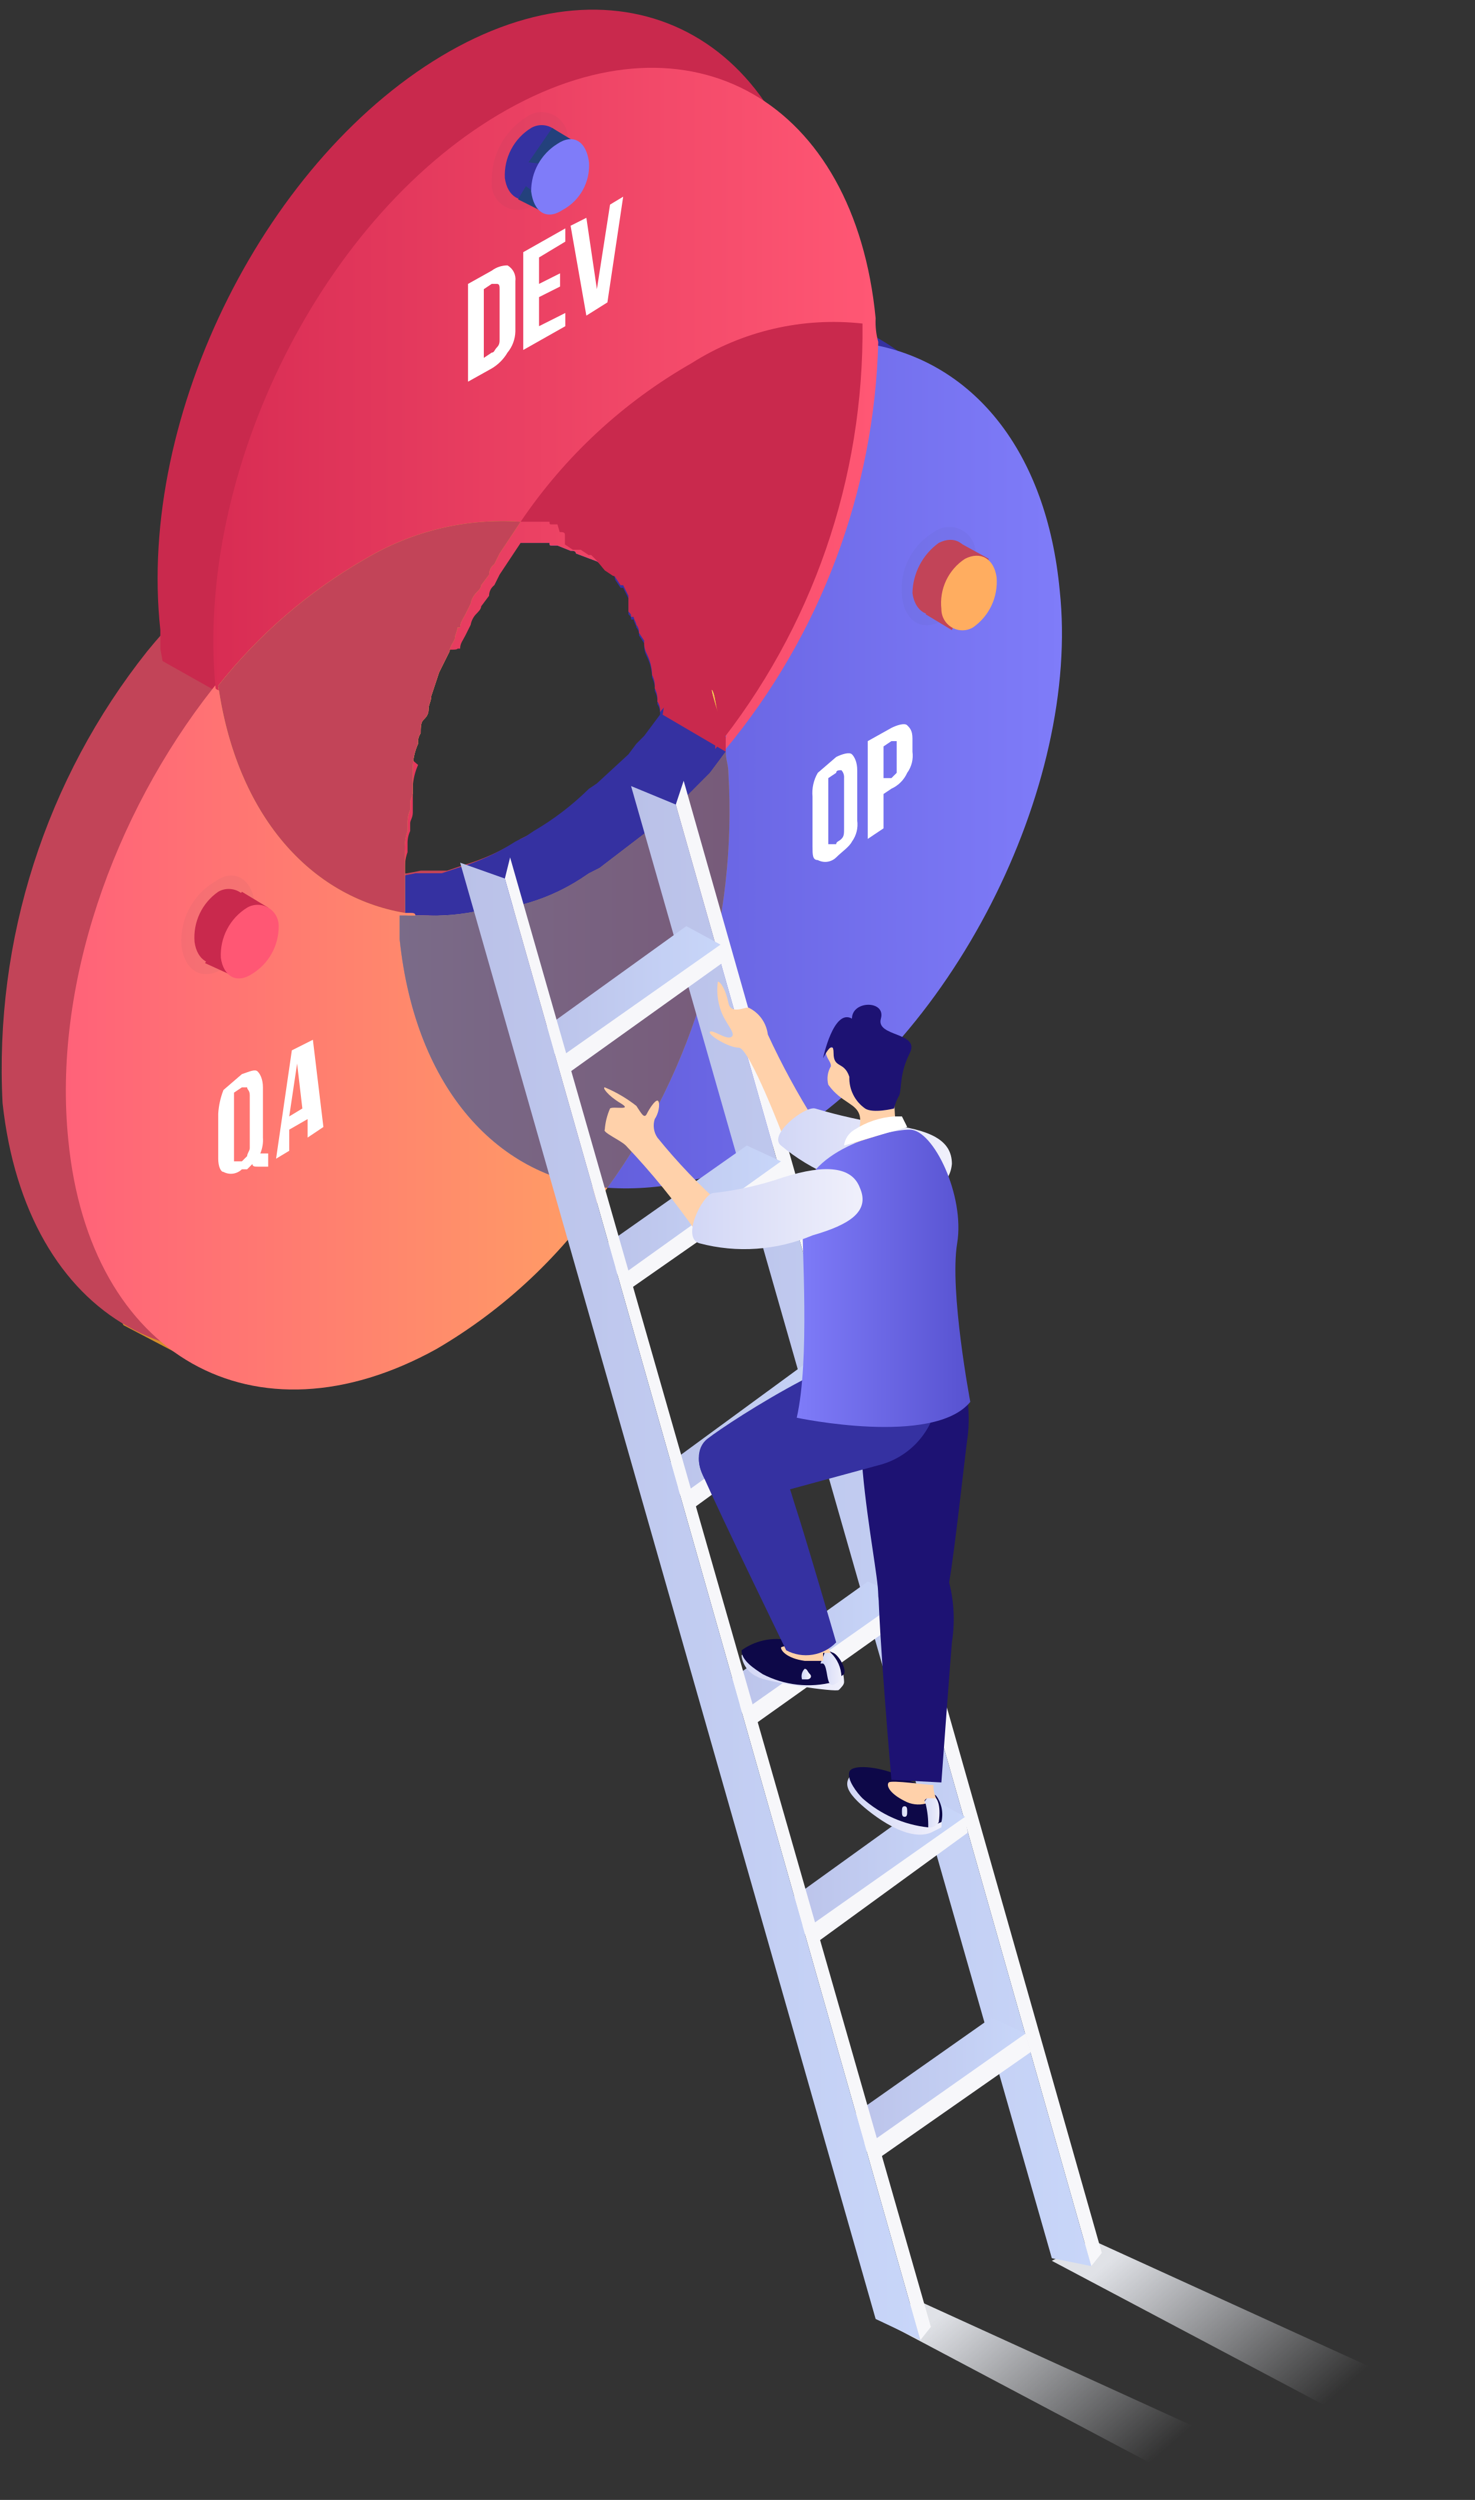<svg width="95" height="161" viewBox="0 0 95 161" fill="none" xmlns="http://www.w3.org/2000/svg">
<rect x="0" y="0" width="95" height="161" fill="#333333" stroke="none"/>
<path style="mix-blend-mode:multiply" d="M94.166 155.135L89.593 157.177L67.745 145.603L70.285 144.241L94.166 155.135Z" fill="url(#paint0_linear_10359_1455)"/>
<path style="mix-blend-mode:multiply" d="M82.988 159.049L78.415 160.922L56.566 149.347L59.107 148.156L82.988 159.049Z" fill="url(#paint1_linear_10359_1455)"/>
<path d="M7.957 85.347L11.853 87.39L14.055 82.624L4.739 79.56L7.957 85.347Z" fill="#D38D2B"/>
<path d="M42 43.475C41.988 43.002 41.872 42.537 41.662 42.113C41.872 42.537 41.988 43.002 42 43.475Z" fill="#3E24D9"/>
<path d="M34.887 74.113C32.068 78.326 28.369 81.869 24.047 84.496C12.191 90.964 1.691 85.007 0.166 71.049C-0.376 60.529 2.938 50.173 9.482 41.943C12.141 38.681 15.352 35.916 18.966 33.773C22.066 31.872 25.674 30.98 29.298 31.22C29.298 31.39 29.128 31.56 28.959 31.73C28.614 32.203 28.329 32.718 28.112 33.262L27.604 33.943L27.265 34.624L26.757 35.305V35.815H26.588C26.419 35.986 26.419 36.326 26.249 36.496L25.91 37.347C25.805 37.427 25.72 37.529 25.661 37.648C25.602 37.766 25.572 37.896 25.572 38.028L25.233 38.709L24.894 39.56L24.386 40.922C24.091 41.399 23.863 41.914 23.709 42.454C23.709 42.794 23.539 42.964 23.539 43.305C23.539 43.645 23.37 43.815 23.201 43.986C23.227 44.28 23.168 44.575 23.031 44.837V45.518C22.862 46.028 22.862 46.369 22.692 46.879V47.39C22.631 47.459 22.584 47.54 22.555 47.628C22.526 47.715 22.515 47.808 22.523 47.901V48.241C22.462 48.31 22.415 48.391 22.386 48.479C22.357 48.566 22.346 48.659 22.354 48.752C22.361 48.844 22.35 48.937 22.321 49.025C22.292 49.112 22.245 49.193 22.184 49.262V49.773C22.145 50.06 22.088 50.344 22.015 50.624V51.135C22.015 51.645 21.846 51.986 21.846 52.496V56.411H23.37C24.621 56.459 25.874 56.345 27.096 56.071H28.79L29.806 55.73C31.123 55.346 32.378 54.773 33.532 54.028L34.209 53.688L34.718 53.347C36.011 52.592 37.206 51.677 38.274 50.624L38.782 50.283L40.815 48.411L41.323 47.73L41.831 47.22L42.339 46.539L42.847 45.858C42.987 46.297 43.044 46.759 43.017 47.22C43.528 56.865 40.651 66.384 34.887 74.113Z" fill="#C24458"/>
<path d="M45.388 71.56C42.227 73.464 38.564 74.355 34.887 74.113C27.943 73.603 22.523 67.816 21.676 58.113C21.537 57.615 21.48 57.098 21.507 56.581H23.031C24.283 56.629 25.535 56.515 26.757 56.241H28.451L29.467 55.901C30.784 55.517 32.039 54.943 33.193 54.199L33.871 53.858L34.379 53.518C35.673 52.762 36.868 51.847 37.936 50.794L38.444 50.454L40.476 48.581L40.984 47.901L41.492 47.39L42.001 46.709L42.509 46.028C42.534 45.788 42.474 45.547 42.339 45.347C42.366 45.053 42.307 44.758 42.17 44.496C42.196 44.202 42.137 43.907 42.001 43.645C41.988 43.172 41.873 42.707 41.662 42.284C41.525 42.022 41.466 41.727 41.492 41.432L41.154 40.922C41.161 40.83 41.151 40.737 41.121 40.649C41.092 40.561 41.046 40.48 40.984 40.411C40.984 40.241 40.815 40.071 40.815 39.901H40.646C40.646 39.73 40.646 39.73 40.476 39.56V38.539L40.138 37.858H39.968L39.629 37.347C39.583 37.093 39.466 36.856 39.291 36.667L38.444 35.816C38.444 35.645 38.274 35.645 38.274 35.475H37.936L37.428 35.135H36.75C36.75 34.964 36.581 34.964 36.411 34.794C36.366 34.794 36.323 34.776 36.292 34.744C36.26 34.712 36.242 34.669 36.242 34.624H35.734L35.226 34.284L34.718 33.943L33.532 33.432H33.193L32.346 33.092H29.806C32.649 28.885 36.415 25.391 40.815 22.879C44.316 20.736 48.431 19.837 52.501 20.326C58.938 21.518 63.68 27.135 64.527 36.156C65.543 48.241 57.074 64.922 45.388 71.56Z" fill="#3531A1"/>
<path d="M42.509 45.858C42.534 45.618 42.474 45.377 42.339 45.177C42.366 44.883 42.307 44.587 42.17 44.326C42.196 44.032 42.137 43.736 42.001 43.475C41.988 43.002 41.873 42.537 41.662 42.113C41.525 41.852 41.466 41.556 41.492 41.262L41.154 40.752C41.161 40.659 41.15 40.567 41.121 40.479C41.092 40.391 41.045 40.31 40.984 40.241C40.984 40.071 40.815 39.901 40.815 39.73H40.645C40.645 39.56 40.645 39.56 40.476 39.39V38.369L40.137 37.688H39.968L39.629 37.177C39.583 36.922 39.466 36.686 39.291 36.496L38.444 35.645C38.444 35.475 38.274 35.475 38.274 35.305H37.936L37.428 34.964H36.75C36.75 34.794 36.581 34.794 36.411 34.624C36.366 34.624 36.323 34.606 36.291 34.574C36.26 34.542 36.242 34.499 36.242 34.454H35.734L35.226 34.113L34.718 33.773L33.532 33.262H33.193L32.346 32.922H29.806C29.806 33.092 29.637 33.262 29.467 33.432C29.122 33.905 28.837 34.42 28.62 34.964L28.112 35.645L27.773 36.326L27.265 37.007V35.815H27.096C26.927 35.986 26.927 36.326 26.757 36.496L26.419 37.347C26.313 37.427 26.228 37.529 26.169 37.648C26.11 37.766 26.08 37.896 26.08 38.028L25.741 38.709L25.402 39.56L24.894 40.922C24.6 41.399 24.372 41.914 24.217 42.454C24.217 42.794 24.047 42.964 24.047 43.305C24.047 43.645 23.878 43.815 23.709 43.986C23.735 44.28 23.676 44.575 23.539 44.837V45.518C23.37 46.028 23.37 46.369 23.201 46.879V47.39C23.139 47.459 23.093 47.54 23.064 47.628C23.034 47.715 23.023 47.808 23.031 47.901V48.241C22.97 48.31 22.923 48.391 22.894 48.479C22.865 48.567 22.854 48.659 22.862 48.752C22.869 48.844 22.858 48.937 22.829 49.025C22.8 49.112 22.754 49.193 22.692 49.262V49.773C22.653 50.06 22.596 50.344 22.523 50.624V51.135C22.523 51.645 22.354 51.986 22.354 52.496V56.411C16.256 55.39 11.683 50.113 10.328 41.773V40.581C8.804 26.624 17.273 9.943 28.959 3.305C40.645 -3.333 51.316 2.794 52.671 16.752C52.809 17.25 52.867 17.767 52.84 18.284C52.85 28.432 49.176 38.236 42.509 45.858Z" fill="#C9294D"/>
<path d="M13.885 44.496L9.651 42.113L7.28 49.092L10.498 55.049L13.208 53.858L13.885 44.496Z" fill="#C24458"/>
<path d="M46.234 45.858C46.065 45.347 46.065 44.837 45.896 44.496C45.726 44.156 46.065 45.347 46.234 45.858Z" fill="url(#paint2_linear_10359_1455)"/>
<path d="M39.121 76.496C36.285 80.753 32.52 84.304 28.112 86.879C16.426 93.347 5.756 87.39 4.401 73.433C3.384 63.56 7.28 52.496 13.716 44.326C16.335 41.024 19.553 38.252 23.201 36.156C26.291 34.234 29.907 33.34 33.532 33.603L33.193 34.113L32.177 35.645L31.838 36.326C31.733 36.405 31.648 36.508 31.589 36.626C31.53 36.745 31.5 36.875 31.5 37.007L30.992 37.688C30.992 37.858 30.822 38.028 30.653 38.199C30.478 38.389 30.36 38.625 30.314 38.879L29.975 39.56C29.806 39.901 29.637 40.071 29.637 40.411H29.467C29.467 40.581 29.298 40.922 29.298 41.092C29.298 41.262 28.959 41.603 28.959 41.943L28.282 43.305L27.774 44.837C27.774 45.177 27.604 45.347 27.604 45.688C27.604 46.028 27.435 46.199 27.265 46.369C27.096 46.539 27.096 46.879 27.096 47.22C26.962 47.419 26.901 47.661 26.927 47.901C26.736 48.331 26.622 48.792 26.588 49.262V50.964C26.588 51.305 26.419 51.475 26.419 51.645V52.156C26.297 52.422 26.239 52.714 26.249 53.007V53.518C26.097 53.954 26.039 54.419 26.08 54.879V58.794H26.419C26.588 58.794 26.757 58.794 26.757 58.964H27.604C28.856 59.012 30.108 58.898 31.33 58.624H32.855L33.871 58.284C35.253 57.934 36.569 57.359 37.766 56.581L38.275 56.241L38.952 55.901L42.509 53.177L43.017 52.837L44.88 50.964L45.557 50.284L46.066 49.773L46.574 49.092L47.082 48.411C47.082 48.922 47.251 49.262 47.251 49.773C47.722 59.361 44.847 68.813 39.121 76.496Z" fill="url(#paint3_linear_10359_1455)"/>
<path d="M42.678 46.028L46.743 48.411L48.944 41.432L45.218 38.028L43.525 40.922L42.678 46.028Z" fill="#C9294D"/>
<path d="M49.622 73.943C46.462 75.847 42.799 76.738 39.121 76.496C32.177 75.986 26.757 70.198 25.741 60.496V58.964H26.08C26.249 58.964 26.419 58.964 26.419 59.135H27.265C28.517 59.183 29.769 59.068 30.992 58.794H32.516L33.532 58.454C34.914 58.104 36.23 57.529 37.428 56.752L37.936 56.411L38.613 56.071L42.17 53.347L42.678 53.007L44.541 51.135L45.219 50.454L45.727 49.943L46.235 49.262L46.743 48.581V47.901C46.795 47.606 46.735 47.302 46.574 47.05C46.6 46.755 46.541 46.46 46.404 46.198C46.235 45.688 46.235 45.177 46.066 44.837L45.727 43.986C45.727 43.816 45.557 43.645 45.557 43.475V42.624C45.496 42.555 45.45 42.474 45.42 42.386C45.391 42.298 45.38 42.206 45.388 42.113C45.343 42.113 45.3 42.095 45.268 42.063C45.236 42.032 45.219 41.988 45.219 41.943V41.603C45.208 41.471 45.147 41.35 45.049 41.262C45.049 41.092 44.88 41.092 44.88 40.922V40.411L44.372 39.901C44.372 39.73 44.203 39.56 44.033 39.39L43.525 38.709C43.398 38.358 43.16 38.059 42.847 37.858C42.847 37.688 42.678 37.688 42.678 37.518H42.339L41.831 37.177H40.476L40.138 36.837H39.968L39.46 36.496H38.952L38.444 36.156L37.089 35.645C37.089 35.475 36.92 35.475 36.75 35.475L35.903 35.135H35.565C35.395 35.135 35.395 35.135 35.395 34.964H33.532C36.375 30.758 40.142 27.263 44.541 24.752C48.004 22.515 52.153 21.609 56.228 22.198C62.664 23.39 67.406 29.007 68.253 38.028C69.608 50.624 61.309 67.305 49.622 73.943Z" fill="url(#paint4_linear_10359_1455)"/>
<path d="M46.743 48.241V47.56C46.795 47.265 46.734 46.961 46.573 46.709C46.6 46.415 46.541 46.119 46.404 45.858C46.235 45.347 46.235 44.837 46.065 44.496L45.727 43.645C45.727 43.475 45.557 43.305 45.557 43.135V42.624C45.496 42.555 45.449 42.474 45.42 42.386C45.391 42.298 45.38 42.206 45.388 42.113C45.343 42.113 45.3 42.095 45.268 42.063C45.236 42.032 45.218 41.988 45.218 41.943V41.603C45.208 41.471 45.147 41.349 45.049 41.262C45.049 41.092 44.88 41.092 44.88 40.922V40.411L44.371 39.901C44.371 39.73 44.202 39.56 44.033 39.39L43.525 38.709C43.398 38.358 43.16 38.059 42.847 37.858C42.847 37.688 42.678 37.688 42.678 37.517H42.339L41.831 37.177H40.476L40.137 36.837H39.968L39.46 36.496H38.952L38.444 36.156L37.089 35.645C37.089 35.475 36.919 35.475 36.75 35.475L35.903 35.135H35.564C35.395 35.135 35.395 35.135 35.395 34.964H33.532L33.193 35.475L32.177 37.007L31.838 37.688C31.733 37.767 31.648 37.87 31.589 37.988C31.53 38.106 31.499 38.236 31.499 38.369L30.991 39.049C30.991 39.22 30.822 39.39 30.653 39.56C30.478 39.75 30.36 39.986 30.314 40.241L29.975 40.922C29.806 41.262 29.636 41.432 29.636 41.773H29.467C29.467 41.943 27.773 41.722 27.773 41.892C27.773 42.062 27.773 42.589 27.773 42.929L26.757 44.105L26.249 45.637C26.249 45.977 26.08 46.147 26.08 46.488C26.08 46.828 25.91 46.998 25.741 47.169C25.572 47.339 26.249 48.077 26.249 48.417C26.114 48.617 26.927 49.262 26.927 49.262C26.736 49.693 26.622 50.154 26.588 50.624V52.326C26.588 52.666 26.418 52.837 26.418 53.007V53.517C26.296 53.784 26.238 54.075 26.249 54.369V54.879C26.096 55.316 26.038 55.78 26.08 56.241L25.09 56.691C18.992 55.67 17.427 53.007 16.241 44.666C16.268 44.262 14.024 44.707 13.885 44.326C12.53 30.369 20.829 13.688 32.685 7.049C44.541 0.411 55.042 6.539 56.397 20.496C56.37 21.013 56.427 21.53 56.566 22.028C56.316 31.627 52.855 40.861 46.743 48.241Z" fill="url(#paint5_linear_10359_1455)"/>
<path d="M44.541 23.39C40.142 25.902 36.375 29.396 33.532 33.603H35.395C35.395 33.773 35.395 33.773 35.565 33.773H35.903L36.046 34.264C36.215 34.264 36.384 34.264 36.384 34.434V35.065L36.892 35.405H37.401L37.909 35.745H38.078L38.417 36.086L38.952 36.736L39.46 37.076L40.58 37.431C40.58 37.602 40.749 37.602 40.749 37.772C41.062 37.973 41.3 38.272 41.427 38.623L41.935 39.304C42.104 39.474 42.274 39.644 42.274 39.814L42.782 40.325L44.203 40.922C44.203 41.092 44.372 41.092 44.372 41.262C44.47 41.35 44.531 41.471 44.541 41.603V41.943C44.541 41.988 44.559 42.032 44.591 42.063C44.623 42.095 44.666 42.113 44.711 42.113C44.703 42.206 44.714 42.298 44.743 42.386C44.772 42.474 44.819 42.555 44.88 42.624V43.135C44.88 43.305 45.049 43.475 45.049 43.645L45.388 44.496C45.557 44.837 45.557 45.347 45.727 45.858C45.864 46.119 45.923 46.415 45.896 46.709C46.057 46.961 46.118 47.265 46.066 47.56V48.241C52.311 40.498 55.666 30.804 55.55 20.837C51.699 20.41 47.817 21.31 44.541 23.39Z" fill="#C9294D"/>
<path d="M46.234 45.858C46.065 45.347 46.065 44.837 45.896 44.496C45.726 44.156 46.065 45.347 46.234 45.858Z" fill="url(#paint6_linear_10359_1455)"/>
<path d="M39.121 76.496C32.177 75.986 26.757 70.198 25.741 60.496V58.964H27.265C28.517 59.012 29.769 58.898 30.992 58.624H32.516L33.532 58.283C34.914 57.934 36.23 57.359 37.428 56.581L37.936 56.241L38.613 55.901L42.17 53.177L42.678 52.837L44.541 50.964L45.219 50.283L45.727 49.773L46.235 49.092L46.743 48.411C46.743 48.922 46.912 49.262 46.912 49.773C47.481 59.319 44.727 68.767 39.121 76.496Z" fill="url(#paint7_linear_10359_1455)"/>
<g opacity="0.8">
<path opacity="0.8" d="M39.121 76.496C32.177 75.986 26.757 70.198 25.741 60.496V58.964H27.265C28.517 59.012 29.769 58.898 30.992 58.624H32.516L33.532 58.283C34.914 57.934 36.23 57.359 37.428 56.581L37.936 56.241L38.613 55.901L42.17 53.177L42.678 52.837L44.541 50.964L45.219 50.283L45.727 49.773L46.235 49.092L46.743 48.411C46.743 48.922 46.912 49.262 46.912 49.773C47.481 59.319 44.727 68.767 39.121 76.496Z" fill="#3531A1"/>
</g>
<path d="M46.234 45.858C46.065 45.347 46.065 44.837 45.896 44.496C45.726 44.156 46.065 45.347 46.234 45.858Z" fill="url(#paint8_linear_10359_1455)"/>
<path d="M33.532 33.603L33.193 34.113L32.177 35.645L31.838 36.326C31.733 36.405 31.648 36.508 31.589 36.626C31.53 36.745 31.5 36.875 31.5 37.007L30.992 37.688C30.992 37.858 30.822 38.028 30.653 38.198C30.478 38.388 30.36 38.624 30.314 38.879L29.975 39.56C29.806 39.901 29.637 40.071 29.637 40.411H29.467C29.467 40.581 29.298 40.922 29.298 41.092C29.298 41.262 28.959 41.603 28.959 41.943L28.282 43.305L27.774 44.837C27.774 45.177 27.604 45.347 27.604 45.688C27.604 46.028 27.435 46.198 27.265 46.369C27.096 46.539 27.096 46.879 27.096 47.22C26.961 47.419 26.901 47.661 26.927 47.901C26.736 48.331 26.622 48.792 26.588 49.262V50.964C26.588 51.305 26.419 51.475 26.419 51.645V52.156C26.297 52.422 26.239 52.714 26.249 53.007V53.517C26.097 53.954 26.039 54.418 26.08 54.879V58.794C19.983 57.773 15.24 52.496 14.055 44.156C16.673 40.854 19.892 38.081 23.539 35.986C26.553 34.192 30.038 33.361 33.532 33.603Z" fill="url(#paint9_linear_10359_1455)"/>
<path d="M33.532 33.603L33.193 34.113L32.177 35.645L31.838 36.326C31.733 36.405 31.648 36.508 31.589 36.626C31.53 36.745 31.5 36.875 31.5 37.007L30.992 37.688C30.992 37.858 30.822 38.028 30.653 38.198C30.478 38.388 30.36 38.624 30.314 38.879L29.975 39.56C29.806 39.901 29.637 40.071 29.637 40.411H29.467C29.467 40.581 29.298 40.922 29.298 41.092C29.298 41.262 28.959 41.603 28.959 41.943L28.282 43.305L27.774 44.837C27.774 45.177 27.604 45.347 27.604 45.688C27.604 46.028 27.435 46.198 27.265 46.369C27.096 46.539 27.096 46.879 27.096 47.22C26.961 47.419 26.901 47.661 26.927 47.901C26.736 48.331 26.622 48.792 26.588 49.262V50.964C26.588 51.305 26.419 51.475 26.419 51.645V52.156C26.297 52.422 26.239 52.714 26.249 53.007V53.517C26.097 53.954 26.039 54.418 26.08 54.879V58.794C19.983 57.773 15.24 52.496 14.055 44.156C16.673 40.854 19.892 38.081 23.539 35.986C26.553 34.192 30.038 33.361 33.532 33.603Z" fill="#C24458"/>
<path d="M30.145 18.284L31.669 17.433C31.962 17.212 32.319 17.092 32.685 17.092C32.861 17.192 33.004 17.343 33.094 17.525C33.185 17.707 33.219 17.912 33.193 18.113V21.347C33.181 21.846 33.002 22.326 32.685 22.709C32.438 23.13 32.088 23.482 31.669 23.73L30.145 24.581V18.284ZM31.161 18.624V23.049L31.669 22.709C31.838 22.709 31.838 22.539 32.008 22.369C32.177 22.198 32.177 22.028 32.177 21.858V18.624C32.177 18.454 32.177 18.284 32.008 18.284C31.838 18.284 31.838 18.284 31.669 18.284L31.161 18.624Z" fill="white"/>
<path d="M34.717 18.284L36.072 17.603V18.454L34.717 19.135V21.007L36.411 20.156V21.007L33.701 22.539V16.241L36.411 14.709V15.56L34.717 16.581V18.284Z" fill="white"/>
<path d="M38.444 18.624L39.291 13.177L40.137 12.666L39.121 19.475L37.766 20.326L36.75 14.539L37.766 14.028L38.444 18.624Z" fill="white"/>
<path d="M52.332 51.305C52.282 50.771 52.401 50.235 52.671 49.773L53.856 48.752C54.195 48.581 54.703 48.411 54.873 48.581C55.042 48.752 55.211 49.092 55.211 49.603V52.837C55.278 53.318 55.157 53.806 54.873 54.198C54.703 54.539 54.195 54.879 53.856 55.22C53.702 55.371 53.504 55.468 53.291 55.499C53.078 55.529 52.861 55.491 52.671 55.39C52.332 55.39 52.332 55.05 52.332 54.539V51.305ZM53.348 54.028V54.369H53.856C53.856 54.198 54.026 54.198 54.195 54.028C54.364 53.858 54.364 53.688 54.364 53.347V50.113C54.372 50.021 54.361 49.928 54.332 49.84C54.303 49.753 54.256 49.672 54.195 49.603C54.026 49.603 53.856 49.603 53.856 49.773L53.348 50.113V54.028Z" fill="white"/>
<path d="M57.413 46.879C57.752 46.709 58.26 46.539 58.429 46.709C58.599 46.879 58.768 47.05 58.768 47.56V48.411C58.835 48.892 58.714 49.38 58.429 49.773C58.225 50.226 57.864 50.59 57.413 50.794L56.905 51.135V53.347L55.889 54.028V47.73L57.413 46.879ZM56.905 48.071V50.113H57.413L57.752 49.773V47.73H57.413L56.905 48.071Z" fill="white"/>
<path d="M14.055 71.73C14.086 71.205 14.2 70.688 14.393 70.198L15.579 69.177C16.087 69.007 16.426 68.837 16.595 69.007C16.765 69.177 16.934 69.517 16.934 70.028V73.262C16.959 73.611 16.901 73.961 16.765 74.284H17.273V75.135H16.595C16.426 75.135 16.256 75.135 16.256 74.964L15.918 75.305H15.579C15.425 75.456 15.227 75.553 15.014 75.584C14.801 75.615 14.584 75.576 14.393 75.475C14.224 75.475 14.055 75.135 14.055 74.624V71.73ZM15.071 74.454V74.794H15.579L15.918 74.454C15.918 74.284 16.087 74.113 16.087 73.943V70.539C16.087 70.198 15.918 70.198 15.918 70.028H15.579L15.071 70.369V74.284V74.454Z" fill="white"/>
<path d="M20.829 72.581L19.813 73.262V72.071L18.628 72.752V74.113L17.781 74.624L18.797 67.645L20.152 66.964L20.829 72.581ZM18.628 71.9L19.474 71.39L19.136 68.496L18.628 71.9Z" fill="white"/>
<g opacity="0.22">
<path opacity="0.22" d="M58.091 38.369C58.26 40.071 59.446 40.752 60.801 39.901C61.464 39.457 62.001 38.846 62.358 38.13C62.714 37.413 62.878 36.615 62.833 35.816C62.867 35.485 62.805 35.152 62.653 34.857C62.501 34.562 62.267 34.318 61.979 34.155C61.691 33.992 61.362 33.917 61.032 33.94C60.702 33.963 60.386 34.083 60.123 34.284C59.433 34.7 58.875 35.305 58.515 36.029C58.155 36.752 58.008 37.564 58.091 38.369Z" fill="#47455B"/>
</g>
<path d="M58.768 38.198C58.937 39.39 59.784 39.901 60.8 39.39C61.346 39.054 61.792 38.576 62.09 38.007C62.388 37.438 62.528 36.798 62.494 36.156C62.325 34.964 61.478 34.454 60.462 34.964C59.949 35.334 59.529 35.819 59.235 36.38C58.941 36.942 58.781 37.564 58.768 38.198Z" fill="#C24458"/>
<path d="M61.817 34.964L63.68 35.986L63.341 37.688L60.462 37.177L61.817 34.964Z" fill="#C24458"/>
<path d="M59.615 39.56L61.308 40.581L61.647 39.73L60.123 38.879L59.615 39.56Z" fill="#C24458"/>
<path d="M60.631 39.22C60.629 39.46 60.69 39.696 60.808 39.905C60.926 40.114 61.097 40.287 61.303 40.408C61.51 40.529 61.744 40.593 61.983 40.594C62.222 40.594 62.457 40.531 62.664 40.411C63.178 40.054 63.59 39.567 63.858 39C64.125 38.432 64.239 37.803 64.188 37.177C64.019 35.986 63.172 35.475 62.156 35.986C61.628 36.329 61.206 36.814 60.936 37.385C60.667 37.956 60.562 38.592 60.631 39.22Z" fill="url(#paint10_linear_10359_1455)"/>
<g opacity="0.22">
<path opacity="0.22" d="M11.683 60.837C11.853 62.539 13.038 63.22 14.393 62.369C15.083 61.952 15.641 61.347 16.001 60.623C16.361 59.9 16.508 59.088 16.426 58.284C16.256 56.581 15.071 55.901 13.885 56.752C13.177 57.161 12.597 57.759 12.208 58.48C11.819 59.202 11.637 60.018 11.683 60.837Z" fill="#47455B"/>
</g>
<path d="M12.53 60.666C12.699 61.858 13.546 62.369 14.562 61.858C15.09 61.514 15.512 61.03 15.781 60.459C16.051 59.887 16.156 59.252 16.087 58.624C16.089 58.384 16.028 58.148 15.91 57.939C15.792 57.73 15.621 57.556 15.415 57.435C15.208 57.315 14.974 57.251 14.735 57.25C14.496 57.249 14.261 57.312 14.054 57.432C13.54 57.789 13.128 58.276 12.86 58.844C12.593 59.412 12.479 60.04 12.53 60.666Z" fill="#C9294D"/>
<path d="M15.579 57.432L17.273 58.454L16.934 59.986L14.055 59.645L15.579 57.432Z" fill="#C9294D"/>
<path d="M13.207 62.028L15.071 62.879L15.24 62.198L13.716 61.177L13.207 62.028Z" fill="#C9294D"/>
<path d="M14.224 61.688C14.393 62.879 15.24 63.39 16.256 62.709C16.777 62.388 17.206 61.937 17.503 61.4C17.799 60.863 17.953 60.259 17.95 59.645C17.952 59.405 17.891 59.169 17.773 58.96C17.655 58.751 17.484 58.578 17.278 58.457C17.072 58.336 16.837 58.272 16.598 58.271C16.359 58.271 16.125 58.334 15.918 58.454C15.372 58.79 14.927 59.268 14.629 59.837C14.331 60.406 14.191 61.045 14.224 61.688Z" fill="url(#paint11_linear_10359_1455)"/>
<g opacity="0.22">
<path opacity="0.22" d="M31.669 11.645C31.634 11.976 31.697 12.309 31.849 12.604C32.001 12.899 32.235 13.143 32.523 13.306C32.811 13.469 33.14 13.543 33.47 13.521C33.8 13.498 34.116 13.378 34.379 13.177C35.1 12.74 35.687 12.112 36.076 11.361C36.464 10.61 36.639 9.766 36.581 8.922C36.581 8.606 36.493 8.296 36.328 8.027C36.162 7.758 35.926 7.541 35.644 7.399C35.363 7.258 35.048 7.198 34.735 7.227C34.422 7.255 34.122 7.37 33.871 7.56C33.187 7.996 32.626 8.6 32.241 9.315C31.855 10.03 31.659 10.832 31.669 11.645Z" fill="#47455B"/>
</g>
<path d="M32.516 11.475C32.685 12.666 33.532 13.177 34.548 12.666C35.061 12.297 35.481 11.812 35.775 11.25C36.069 10.689 36.229 10.067 36.242 9.432C36.244 9.192 36.183 8.956 36.065 8.747C35.947 8.539 35.776 8.365 35.569 8.244C35.363 8.123 35.129 8.059 34.89 8.058C34.651 8.058 34.416 8.121 34.209 8.241C33.663 8.577 33.218 9.055 32.92 9.624C32.622 10.193 32.482 10.833 32.516 11.475Z" fill="#3531A1"/>
<path d="M35.564 8.241L37.258 9.262L36.919 10.794L34.04 10.454L35.564 8.241Z" fill="#23417C"/>
<path d="M33.363 12.837L35.056 13.688L35.226 13.007L33.871 11.986L33.363 12.837Z" fill="#23417C"/>
<path d="M34.209 12.326C34.379 13.688 35.226 14.198 36.242 13.518C36.787 13.225 37.237 12.78 37.538 12.236C37.838 11.693 37.976 11.074 37.936 10.454C37.766 9.092 36.919 8.581 35.903 9.262C35.383 9.584 34.954 10.035 34.657 10.571C34.36 11.108 34.206 11.712 34.209 12.326Z" fill="url(#paint12_linear_10359_1455)"/>
<path d="M44.033 50.284L70.963 145.092L70.285 145.943L43.525 51.816L44.033 50.284Z" fill="#F7F7FA"/>
<path d="M43.525 51.815L70.285 145.943L67.745 145.432L40.645 50.624L43.525 51.815Z" fill="url(#paint13_linear_10359_1455)"/>
<path d="M66.39 132.156L56.397 139.135L54.703 137.432L66.051 130.964L66.39 132.156Z" fill="#F7F7FA"/>
<path d="M66.051 130.964L55.889 138.113L53.687 137.092L63.849 129.943L66.051 130.964Z" fill="url(#paint14_linear_10359_1455)"/>
<path d="M62.325 118.028L52.501 125.177L50.638 123.475L62.155 117.007L62.325 118.028Z" fill="#F7F7FA"/>
<path d="M62.156 117.007L51.993 124.156L49.791 123.135L59.954 115.815L62.156 117.007Z" fill="url(#paint15_linear_10359_1455)"/>
<path d="M58.429 104.071L48.606 111.049L46.743 109.347L58.26 102.879L58.429 104.071Z" fill="#F7F7FA"/>
<path d="M58.26 102.879L48.098 110.028L45.896 109.007L55.889 101.858L58.26 102.879Z" fill="url(#paint16_linear_10359_1455)"/>
<path d="M54.534 89.943L44.71 97.092L42.847 95.39L54.195 88.922L54.534 89.943Z" fill="#F7F7FA"/>
<path d="M54.195 88.922L44.202 96.071L42.001 95.049L51.993 87.73L54.195 88.922Z" fill="url(#paint17_linear_10359_1455)"/>
<path d="M50.638 75.986L40.645 82.964L38.952 81.262L50.299 74.794L50.638 75.986Z" fill="#F7F7FA"/>
<path d="M50.3 74.794L40.307 81.943L37.935 80.922L48.098 73.773L50.3 74.794Z" fill="url(#paint18_linear_10359_1455)"/>
<path d="M46.743 61.858L36.75 69.007L35.056 67.135L46.404 60.837L46.743 61.858Z" fill="#F7F7FA"/>
<path d="M46.404 60.837L36.242 67.986L34.04 66.964L44.202 59.645L46.404 60.837Z" fill="url(#paint19_linear_10359_1455)"/>
<path d="M32.854 55.22L59.953 149.858L59.276 150.709L32.516 56.581L32.854 55.22Z" fill="#F7F7FA"/>
<path d="M32.516 56.581L59.276 150.709L56.397 149.347L29.637 55.56L32.516 56.581Z" fill="url(#paint20_linear_10359_1455)"/>
<path d="M46.573 65.433C46.912 66.113 47.42 66.624 47.081 66.794C46.743 66.964 45.896 66.284 45.726 66.454C45.557 66.624 46.912 67.475 47.59 67.475C48.267 67.475 50.469 73.262 50.469 73.262L52.501 72.241C51.365 70.437 50.346 68.561 49.453 66.624C49.409 66.264 49.278 65.921 49.071 65.624C48.864 65.328 48.588 65.086 48.267 64.922C48.098 64.752 47.081 65.433 46.912 64.581C46.743 63.73 46.404 63.22 46.234 63.22C46.131 63.975 46.248 64.744 46.573 65.433Z" fill="#FFD1AA"/>
<path d="M61.309 74.964C61.139 76.666 59.615 76.837 57.244 76.666C54.691 76.428 52.271 75.419 50.3 73.773C49.453 73.092 51.824 71.22 52.501 71.39C54 71.837 55.528 72.178 57.074 72.411C59.954 72.752 61.309 73.433 61.309 74.964Z" fill="url(#paint21_linear_10359_1455)"/>
<path d="M60.123 115.645C60.527 116.244 60.707 116.968 60.631 117.688L59.954 118.028C58.26 118.709 55.719 116.496 55.211 115.986C54.703 115.475 54.364 114.964 54.703 114.454C56.564 114.539 58.397 114.942 60.123 115.645Z" fill="url(#paint22_linear_10359_1455)"/>
<path d="M57.752 114.284C58.635 114.666 59.484 115.121 60.292 115.645C60.47 115.887 60.592 116.164 60.65 116.458C60.709 116.753 60.702 117.056 60.631 117.347L59.784 117.688C58.214 117.52 56.734 116.865 55.55 115.816C55.211 115.475 54.534 114.624 54.703 114.113C54.872 113.603 56.566 113.773 57.752 114.284Z" fill="#0D0848"/>
<path d="M58.26 116.326C58.429 116.326 58.429 116.496 58.429 116.666C58.429 116.837 58.429 117.007 58.26 117.007C58.09 117.007 58.09 116.837 58.09 116.666C58.09 116.496 58.09 116.326 58.26 116.326Z" fill="url(#paint23_linear_10359_1455)"/>
<path d="M60.292 115.816C60.292 115.816 60.631 116.156 60.462 117.347C60.395 117.466 60.295 117.561 60.175 117.622C60.054 117.682 59.918 117.705 59.784 117.688C59.796 117.172 59.739 116.657 59.615 116.156H59.445L59.953 115.475L60.292 115.816Z" fill="url(#paint24_linear_10359_1455)"/>
<path d="M60.123 114.964C60.112 115.257 60.17 115.549 60.292 115.815H59.784C59.615 115.815 59.446 115.986 59.615 116.156C59.158 116.273 58.674 116.213 58.26 115.986C57.244 115.475 57.074 114.964 57.244 114.794C57.413 114.624 59.784 114.964 60.123 114.964Z" fill="#FFD1AA"/>
<path d="M60.97 101.347C61.428 102.775 61.544 104.291 61.309 105.773C61.139 107.815 60.631 114.794 60.631 114.794L57.413 114.624C57.413 114.624 56.566 104.922 56.566 101.858C56.566 98.794 60.631 100.326 60.97 101.347Z" fill="#1D1273"/>
<path d="M56.736 86.709C57.139 86.175 57.714 85.799 58.362 85.643C59.011 85.488 59.693 85.564 60.292 85.858C62.494 87.39 62.494 91.305 62.325 92.496C62.156 93.688 61.478 99.986 61.139 101.858C60.801 103.73 56.566 104.752 56.566 102.709C56.566 100.667 53.856 89.092 56.736 86.709Z" fill="#1D1273"/>
<path d="M53.518 106.284C54.043 106.835 54.345 107.563 54.365 108.326C54.365 108.496 54.195 108.667 54.026 108.837C53.857 109.007 49.284 108.326 48.776 107.986C48.502 107.868 48.264 107.681 48.086 107.442C47.907 107.203 47.795 106.921 47.759 106.624C47.929 106.113 53.01 106.113 53.518 106.284Z" fill="url(#paint25_linear_10359_1455)"/>
<path d="M50.639 105.603C51.685 105.763 52.709 106.048 53.687 106.454C54.026 106.624 54.534 107.475 54.365 107.815L53.687 108.326C52.152 108.728 50.524 108.546 49.114 107.815C48.606 107.475 47.759 106.964 47.759 106.284C48.593 105.685 49.627 105.44 50.639 105.603Z" fill="#0D0848"/>
<path d="M51.824 107.475C51.993 107.475 51.993 107.645 52.163 107.815C52.332 107.986 52.163 108.156 51.993 108.156H51.655C51.619 108.038 51.615 107.912 51.645 107.792C51.675 107.672 51.737 107.562 51.824 107.475Z" fill="url(#paint26_linear_10359_1455)"/>
<path d="M53.518 106.454C53.935 106.855 54.178 107.406 54.195 107.986C54.195 107.986 54.195 108.326 53.687 108.496C53.179 108.667 53.348 107.305 53.01 107.135H52.84L53.179 106.284L53.518 106.454Z" fill="url(#paint27_linear_10359_1455)"/>
<path d="M53.179 105.773C53.349 105.943 53.348 106.284 53.518 106.454H53.01V106.964H51.824C50.639 106.794 50.3 106.284 50.3 106.113C50.3 105.943 52.84 105.773 53.179 105.773Z" fill="#FFD1AA"/>
<path d="M49.283 92.326C50.074 93.723 50.699 95.208 51.146 96.752C51.824 98.794 53.856 105.773 53.856 105.773C53.447 106.197 52.913 106.476 52.332 106.568C51.752 106.661 51.157 106.561 50.638 106.284C50.638 106.284 46.404 97.603 45.218 94.879C44.033 92.156 48.436 91.645 49.283 92.326Z" fill="#3531A1"/>
<path d="M58.599 86.879C59.249 87.232 59.766 87.789 60.072 88.466C60.378 89.142 60.455 89.9 60.292 90.624C60.071 91.531 59.607 92.359 58.95 93.02C58.293 93.68 57.469 94.147 56.566 94.369L48.437 96.581C45.896 97.433 44.033 93.858 45.557 92.666C47.082 91.475 56.058 85.688 58.599 86.879Z" fill="#3531A1"/>
<path d="M51.655 77.517C51.655 74.113 57.075 72.752 58.599 72.752C60.123 72.752 62.156 77.007 61.648 80.071C61.139 83.135 62.494 90.284 62.494 90.284C60.123 93.177 51.316 91.305 51.316 91.305C52.163 87.56 51.655 80.581 51.655 77.517Z" fill="url(#paint28_linear_10359_1455)"/>
<path d="M53.179 67.645C53.348 67.305 53.687 67.645 54.026 67.305C54.364 67.046 54.787 66.924 55.211 66.964C55.401 66.863 55.618 66.825 55.831 66.855C56.045 66.886 56.242 66.984 56.397 67.135L56.905 67.645C57.921 69.518 57.413 70.879 57.752 72.752L55.042 73.603C54.872 73.603 55.55 72.752 55.38 71.901C55.211 71.049 54.195 71.049 53.348 69.858C53.295 69.658 53.282 69.45 53.311 69.245C53.341 69.04 53.411 68.843 53.517 68.667C53.517 68.326 53.179 68.156 53.179 67.645Z" fill="#FFD1AA"/>
<path d="M54.872 65.603C54.872 64.411 57.074 64.411 56.735 65.603C56.397 66.794 59.276 66.454 58.599 67.816C57.921 69.177 58.09 70.028 57.921 70.539C57.764 70.803 57.65 71.09 57.582 71.39C57.582 71.39 56.227 71.73 55.719 71.39C55.393 71.162 55.129 70.856 54.952 70.499C54.774 70.142 54.689 69.746 54.703 69.347C54.364 68.326 53.687 68.837 53.687 67.816C53.687 66.794 53.009 68.156 53.009 68.156C53.009 68.156 53.687 64.922 54.872 65.603Z" fill="#1D1273"/>
<path d="M55.042 72.752C55.804 72.259 56.678 71.966 57.582 71.9H58.09L58.429 72.581L54.364 73.773C54.39 73.561 54.464 73.359 54.582 73.181C54.7 73.004 54.857 72.857 55.042 72.752Z" fill="white"/>
<path d="M40.984 71.22C41.323 71.73 41.492 72.071 41.662 71.73C41.831 71.39 42.17 70.879 42.339 70.879C42.509 70.879 42.509 71.56 42.17 72.071C42.105 72.269 42.087 72.48 42.117 72.686C42.146 72.893 42.222 73.09 42.339 73.262C43.625 74.854 45.041 76.334 46.574 77.688L44.88 79.39C43.498 77.405 41.97 75.527 40.307 73.773C39.968 73.433 38.783 72.922 38.952 72.752C38.986 72.281 39.1 71.821 39.291 71.39C39.46 71.22 40.815 71.56 39.968 71.049C39.121 70.539 38.783 70.028 38.952 70.028C39.679 70.332 40.363 70.733 40.984 71.22Z" fill="#FFD1AA"/>
<path d="M55.381 76.496C56.058 78.028 54.703 78.879 52.332 79.56C50.027 80.532 47.467 80.712 45.049 80.071C43.864 79.73 45.219 77.007 45.896 76.837C47.454 76.672 48.988 76.329 50.469 75.816C53.179 74.964 54.873 75.135 55.381 76.496Z" fill="url(#paint29_linear_10359_1455)"/>
<defs>
<linearGradient id="paint0_linear_10359_1455" x1="74.57" y1="142.896" x2="85.114" y2="155.015" gradientUnits="userSpaceOnUse">
<stop stop-color="#E0E2E7"/>
<stop offset="1" stop-color="#E0E2E7" stop-opacity="0"/>
</linearGradient>
<linearGradient id="paint1_linear_10359_1455" x1="63.307" y1="146.675" x2="73.851" y2="158.793" gradientUnits="userSpaceOnUse">
<stop stop-color="#E0E2E7"/>
<stop offset="1" stop-color="#E0E2E7" stop-opacity="0"/>
</linearGradient>
<linearGradient id="paint2_linear_10359_1455" x1="45.845" y1="45.177" x2="46.268" y2="45.177" gradientUnits="userSpaceOnUse">
<stop stop-color="#F4D35D"/>
<stop offset="1" stop-color="#ECA533"/>
</linearGradient>
<linearGradient id="paint3_linear_10359_1455" x1="4.282" y1="61.501" x2="47.048" y2="61.501" gradientUnits="userSpaceOnUse">
<stop stop-color="#FF6279"/>
<stop offset="1" stop-color="#FFAD60"/>
</linearGradient>
<linearGradient id="paint4_linear_10359_1455" x1="25.69" y1="48.615" x2="68.422" y2="48.615" gradientUnits="userSpaceOnUse">
<stop stop-color="#5752D0"/>
<stop offset="1" stop-color="#7F7CF9"/>
</linearGradient>
<linearGradient id="paint5_linear_10359_1455" x1="13.445" y1="31.084" x2="56.21" y2="31.084" gradientUnits="userSpaceOnUse">
<stop stop-color="#D82C53"/>
<stop offset="1" stop-color="#FF5774"/>
</linearGradient>
<linearGradient id="paint6_linear_10359_1455" x1="45.845" y1="45.177" x2="46.268" y2="45.177" gradientUnits="userSpaceOnUse">
<stop stop-color="#F4D35D"/>
<stop offset="1" stop-color="#ECA533"/>
</linearGradient>
<linearGradient id="paint7_linear_10359_1455" x1="25.69" y1="62.42" x2="47.048" y2="62.42" gradientUnits="userSpaceOnUse">
<stop stop-color="#F4D35D"/>
<stop offset="1" stop-color="#ECA533"/>
</linearGradient>
<linearGradient id="paint8_linear_10359_1455" x1="45.845" y1="45.177" x2="46.268" y2="45.177" gradientUnits="userSpaceOnUse">
<stop stop-color="#F4D35D"/>
<stop offset="1" stop-color="#ECA533"/>
</linearGradient>
<linearGradient id="paint9_linear_10359_1455" x1="13.75" y1="46.232" x2="33.566" y2="46.232" gradientUnits="userSpaceOnUse">
<stop stop-color="#F4D35D"/>
<stop offset="1" stop-color="#ECA533"/>
</linearGradient>
<linearGradient id="paint10_linear_10359_1455" x1="69.301" y1="30.989" x2="65.789" y2="30.633" gradientUnits="userSpaceOnUse">
<stop stop-color="#FF6279"/>
<stop offset="1" stop-color="#FFAD60"/>
</linearGradient>
<linearGradient id="paint11_linear_10359_1455" x1="22.908" y1="53.508" x2="19.396" y2="53.152" gradientUnits="userSpaceOnUse">
<stop stop-color="#D82C53"/>
<stop offset="1" stop-color="#FF5774"/>
</linearGradient>
<linearGradient id="paint12_linear_10359_1455" x1="42.972" y1="4.229" x2="39.459" y2="3.872" gradientUnits="userSpaceOnUse">
<stop stop-color="#5752D0"/>
<stop offset="1" stop-color="#7F7CF9"/>
</linearGradient>
<linearGradient id="paint13_linear_10359_1455" x1="70.302" y1="98.335" x2="40.679" y2="98.335" gradientUnits="userSpaceOnUse">
<stop stop-color="#C8D6F9"/>
<stop offset="1" stop-color="#BAC1E8"/>
</linearGradient>
<linearGradient id="paint14_linear_10359_1455" x1="66.017" y1="134.079" x2="53.687" y2="134.079" gradientUnits="userSpaceOnUse">
<stop stop-color="#C8D6F9"/>
<stop offset="1" stop-color="#BAC1E8"/>
</linearGradient>
<linearGradient id="paint15_linear_10359_1455" x1="62.088" y1="120.02" x2="49.758" y2="120.02" gradientUnits="userSpaceOnUse">
<stop stop-color="#C8D6F9"/>
<stop offset="1" stop-color="#BAC1E8"/>
</linearGradient>
<linearGradient id="paint16_linear_10359_1455" x1="58.175" y1="105.977" x2="45.845" y2="105.977" gradientUnits="userSpaceOnUse">
<stop stop-color="#C8D6F9"/>
<stop offset="1" stop-color="#BAC1E8"/>
</linearGradient>
<linearGradient id="paint17_linear_10359_1455" x1="54.246" y1="91.935" x2="41.916" y2="91.935" gradientUnits="userSpaceOnUse">
<stop stop-color="#C8D6F9"/>
<stop offset="1" stop-color="#BAC1E8"/>
</linearGradient>
<linearGradient id="paint18_linear_10359_1455" x1="50.333" y1="77.892" x2="38.003" y2="77.892" gradientUnits="userSpaceOnUse">
<stop stop-color="#C8D6F9"/>
<stop offset="1" stop-color="#BAC1E8"/>
</linearGradient>
<linearGradient id="paint19_linear_10359_1455" x1="46.404" y1="63.833" x2="34.074" y2="63.833" gradientUnits="userSpaceOnUse">
<stop stop-color="#C8D6F9"/>
<stop offset="1" stop-color="#BAC1E8"/>
</linearGradient>
<linearGradient id="paint20_linear_10359_1455" x1="59.209" y1="103.135" x2="29.603" y2="103.135" gradientUnits="userSpaceOnUse">
<stop stop-color="#C8D6F9"/>
<stop offset="1" stop-color="#BAC1E8"/>
</linearGradient>
<linearGradient id="paint21_linear_10359_1455" x1="61.292" y1="74.011" x2="50.13" y2="74.011" gradientUnits="userSpaceOnUse">
<stop stop-color="#F0F0FB"/>
<stop offset="1" stop-color="#D2D7F6"/>
</linearGradient>
<linearGradient id="paint22_linear_10359_1455" x1="60.682" y1="116.275" x2="54.585" y2="116.275" gradientUnits="userSpaceOnUse">
<stop stop-color="#F0F0FB"/>
<stop offset="1" stop-color="#D2D7F6"/>
</linearGradient>
<linearGradient id="paint23_linear_10359_1455" x1="58.514" y1="116.666" x2="58.023" y2="116.666" gradientUnits="userSpaceOnUse">
<stop stop-color="#F0F0FB"/>
<stop offset="1" stop-color="#D2D7F6"/>
</linearGradient>
<linearGradient id="paint24_linear_10359_1455" x1="60.563" y1="116.53" x2="59.462" y2="116.53" gradientUnits="userSpaceOnUse">
<stop stop-color="#F0F0FB"/>
<stop offset="1" stop-color="#D2D7F6"/>
</linearGradient>
<linearGradient id="paint25_linear_10359_1455" x1="54.432" y1="107.662" x2="47.81" y2="107.662" gradientUnits="userSpaceOnUse">
<stop stop-color="#F0F0FB"/>
<stop offset="1" stop-color="#D2D7F6"/>
</linearGradient>
<linearGradient id="paint26_linear_10359_1455" x1="52.146" y1="107.849" x2="51.638" y2="107.849" gradientUnits="userSpaceOnUse">
<stop stop-color="#F0F0FB"/>
<stop offset="1" stop-color="#D2D7F6"/>
</linearGradient>
<linearGradient id="paint27_linear_10359_1455" x1="54.246" y1="107.305" x2="52.874" y2="107.305" gradientUnits="userSpaceOnUse">
<stop stop-color="#F0F0FB"/>
<stop offset="1" stop-color="#D2D7F6"/>
</linearGradient>
<linearGradient id="paint28_linear_10359_1455" x1="62.545" y1="82.284" x2="51.265" y2="82.284" gradientUnits="userSpaceOnUse">
<stop stop-color="#5752D0"/>
<stop offset="1" stop-color="#7F7CF9"/>
</linearGradient>
<linearGradient id="paint29_linear_10359_1455" x1="55.584" y1="77.875" x2="44.592" y2="77.875" gradientUnits="userSpaceOnUse">
<stop stop-color="#F0F0FB"/>
<stop offset="1" stop-color="#D2D7F6"/>
</linearGradient>
</defs>
</svg>

